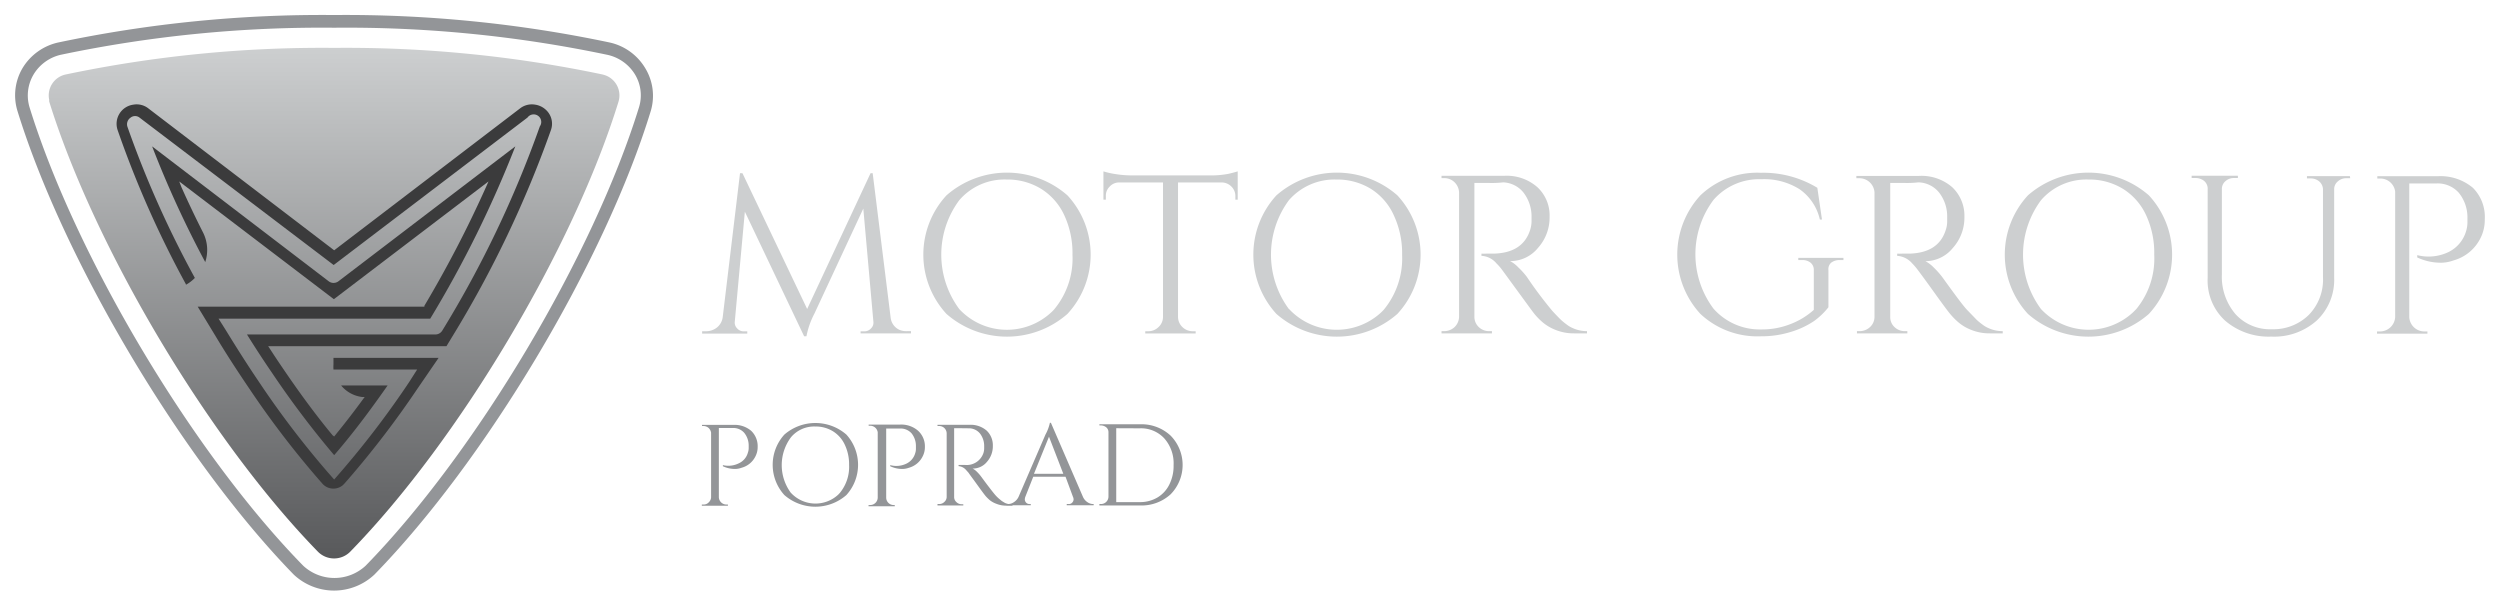<svg xmlns="http://www.w3.org/2000/svg" xmlns:xlink="http://www.w3.org/1999/xlink" width="248" height="60" viewBox="0 0 248 60"><defs><linearGradient id="a" x1="358.51" y1="-246.43" x2="358.51" y2="-195.77" gradientTransform="matrix(1, 0, 0, -1, -325.36, -191.02)" gradientUnits="userSpaceOnUse"><stop offset="0" stop-color="#58595b"/><stop offset="1" stop-color="#cdcfd0"/></linearGradient></defs><title>logo-footer</title><path d="M90,32.85h.37v.22h-5v-.2h.38a.87.87,0,0,0,.66-.3.77.77,0,0,0,.23-.66l-1-11.22L80.79,31.11A8.12,8.12,0,0,0,80,33.36h-.23L73.89,21l-1,10.91a.8.8,0,0,0,.23.66.85.85,0,0,0,.65.3h.36v.22H69.65v-.23H70a1.74,1.74,0,0,0,1.12-.37,1.58,1.58,0,0,0,.57-1l1.72-14.31h.24l6.42,13.47,6.29-13.47h.21l1.78,14.31a1.51,1.51,0,0,0,.92,1.25A1.86,1.86,0,0,0,90,32.85Z" fill="#cdcfd0"/><path d="M93.89,19.38a9.11,9.11,0,0,1,12,0,8.66,8.66,0,0,1,0,11.76,9.11,9.11,0,0,1-12,0A8.68,8.68,0,0,1,93.89,19.38Zm1.27,11.28a6.46,6.46,0,0,0,9.14.31,2.91,2.91,0,0,0,.3-.31,7.9,7.9,0,0,0,1.79-5.4,8.9,8.9,0,0,0-.81-3.9,6.06,6.06,0,0,0-2.29-2.62,6.36,6.36,0,0,0-3.42-.93,5.92,5.92,0,0,0-4.71,2.05,9.06,9.06,0,0,0,0,10.8Z" fill="#cdcfd0"/><path d="M122.55,19.44a1.31,1.31,0,0,0-.39-.93,1.37,1.37,0,0,0-.92-.41h-4.38V31.46a1.41,1.41,0,0,0,.45,1,1.47,1.47,0,0,0,1,.4h.3v.22h-5v-.22h.3a1.43,1.43,0,0,0,1-.4,1.37,1.37,0,0,0,.46-1V18.1H111a1.25,1.25,0,0,0-.92.41,1.24,1.24,0,0,0-.38.92v.38h-.24V17a8,8,0,0,0,1.2.27,10.39,10.39,0,0,0,1.57.13H120a9.13,9.13,0,0,0,1.88-.16c.3-.07.61-.15.9-.24v2.81h-.23Z" fill="#cdcfd0"/><path d="M126.62,19.38a9.11,9.11,0,0,1,12,0,8.66,8.66,0,0,1,0,11.76,9.11,9.11,0,0,1-12,0A8.7,8.7,0,0,1,126.62,19.38Zm1.26,11.28A6.48,6.48,0,0,0,137,31c.1-.1.21-.2.3-.31a8,8,0,0,0,1.79-5.4,8.9,8.9,0,0,0-.81-3.9A6,6,0,0,0,136,18.74a6.36,6.36,0,0,0-3.42-.93,6,6,0,0,0-4.72,2.05,9.09,9.09,0,0,0,0,10.8Z" fill="#cdcfd0"/><path d="M147.76,18.15h-1.5V31.44a1.39,1.39,0,0,0,.43,1,1.46,1.46,0,0,0,1.05.41H148v.22H143v-.22h.29a1.52,1.52,0,0,0,1-.4,1.47,1.47,0,0,0,.45-1V19.08a1.49,1.49,0,0,0-.45-1,1.44,1.44,0,0,0-1-.41H143v-.23h6.22a4.6,4.6,0,0,1,3.29,1.13,3.82,3.82,0,0,1,1.21,2.93,4.51,4.51,0,0,1-1.15,3.09,3.52,3.52,0,0,1-2.77,1.31,3.06,3.06,0,0,1,.81.62,7.59,7.59,0,0,1,.85.94A40.21,40.21,0,0,0,154,30.85c.39.42.68.72.85.88s.36.31.55.45a2.65,2.65,0,0,0,.6.36,3.38,3.38,0,0,0,1.43.31v.22h-1.27a4.81,4.81,0,0,1-1.84-.34,4.58,4.58,0,0,1-1.28-.75,6.64,6.64,0,0,1-.75-.75c-.2-.23-.75-1-1.71-2.31s-1.5-2.06-1.64-2.24a5,5,0,0,0-.49-.55,2.06,2.06,0,0,0-1.49-.75v-.22a3.84,3.84,0,0,0,.48,0h.75c1.9-.05,3.1-.82,3.59-2.32a3,3,0,0,0,.15-.84v-.5a3.89,3.89,0,0,0-.81-2.41,2.72,2.72,0,0,0-2-1A10,10,0,0,1,147.76,18.15Z" fill="#cdcfd0"/><path d="M168.68,31.14a8.68,8.68,0,0,1,0-11.76,8.16,8.16,0,0,1,6-2.24,10.33,10.33,0,0,1,5.6,1.49l.46,3.15h-.21a5,5,0,0,0-2-3,6.57,6.57,0,0,0-3.81-1,6,6,0,0,0-4.74,2.05,9,9,0,0,0,0,10.79,6.12,6.12,0,0,0,4.74,2.06,7.67,7.67,0,0,0,2.84-.51,7.47,7.47,0,0,0,2.37-1.43V26.8a.91.91,0,0,0-.32-.74,1.27,1.27,0,0,0-.86-.26h-.36v-.22h4.48v.22h-.34a1.34,1.34,0,0,0-.88.26.86.86,0,0,0-.27.74v3.68a7.15,7.15,0,0,1-1.43,1.37,8.43,8.43,0,0,1-2.25,1.06,9.72,9.72,0,0,1-3,.45A8.27,8.27,0,0,1,168.68,31.14Z" fill="#cdcfd0"/><path d="M189,18.15h-1.49V31.44a1.34,1.34,0,0,0,.42,1,1.46,1.46,0,0,0,1,.41h.28v.22h-5v-.22h.29a1.51,1.51,0,0,0,1-.4,1.37,1.37,0,0,0,.45-1V19.08a1.5,1.5,0,0,0-1.5-1.4h-.3v-.23h6.22a4.64,4.64,0,0,1,3.3,1.13,3.89,3.89,0,0,1,1.2,2.93,4.51,4.51,0,0,1-1.15,3.09A3.52,3.52,0,0,1,191,25.91a3.28,3.28,0,0,1,.82.62,8.4,8.4,0,0,1,.84.94c1.32,1.83,2.18,3,2.58,3.38l.85.88a6,6,0,0,0,.55.45,2.65,2.65,0,0,0,.6.36,3.38,3.38,0,0,0,1.43.31v.22h-1.27a4.81,4.81,0,0,1-1.84-.34,4.44,4.44,0,0,1-1.28-.75,6.64,6.64,0,0,1-.75-.75c-.21-.23-.78-1-1.72-2.31s-1.5-2.06-1.64-2.24a6.09,6.09,0,0,0-.48-.55,2.14,2.14,0,0,0-1.49-.75v-.22a3.84,3.84,0,0,0,.48,0h.74c1.9-.05,3.11-.82,3.59-2.32a2.65,2.65,0,0,0,.15-.84v-.5a3.83,3.83,0,0,0-.81-2.41,2.72,2.72,0,0,0-2.05-1A9.7,9.7,0,0,1,189,18.15Z" fill="#cdcfd0"/><path d="M201.17,19.38a9.11,9.11,0,0,1,12,0,8.66,8.66,0,0,1,0,11.76,9.11,9.11,0,0,1-12,0A8.68,8.68,0,0,1,201.17,19.38Zm1.3,11.28a6.47,6.47,0,0,0,9.14.31l.31-.31a7.89,7.89,0,0,0,1.78-5.4,8.89,8.89,0,0,0-.8-3.9,6.06,6.06,0,0,0-2.29-2.62,6.37,6.37,0,0,0-3.43-.93,5.94,5.94,0,0,0-4.71,2.05A9.06,9.06,0,0,0,202.47,30.66Z" fill="#cdcfd0"/><path d="M233.14,17.68h-.37a1.22,1.22,0,0,0-.84.3,1,1,0,0,0-.38.74v8.84a5.54,5.54,0,0,1-1.71,4.22,6.34,6.34,0,0,1-4.53,1.61,6.61,6.61,0,0,1-4.6-1.6A5.4,5.4,0,0,1,219,27.58V18.79a1,1,0,0,0-.61-1,1.31,1.31,0,0,0-.62-.13h-.36v-.23H222v.23h-.37a1.22,1.22,0,0,0-.85.3,1,1,0,0,0-.37.74v8.53a5.69,5.69,0,0,0,1.35,3.93,4.61,4.61,0,0,0,3.61,1.5,5,5,0,0,0,3.66-1.42,5,5,0,0,0,1.41-3.74V18.75a1.08,1.08,0,0,0-.37-.75,1.29,1.29,0,0,0-.86-.3h-.36v-.23h4.26Z" fill="#cdcfd0"/><path d="M246.49,21.76a4,4,0,0,1-.41,1.83,4.25,4.25,0,0,1-2.68,2.24,3.73,3.73,0,0,1-1.15.23,5.5,5.5,0,0,1-2.46-.52v-.23A4.58,4.58,0,0,0,242.9,25a3.35,3.35,0,0,0,1.73-2.05,3.09,3.09,0,0,0,.14-.85v-.49a3.87,3.87,0,0,0-.86-2.49,2.8,2.8,0,0,0-2.24-.92H239V31.47a1.5,1.5,0,0,0,1.5,1.41h.3v.22h-5v-.22h.3a1.51,1.51,0,0,0,1.5-1.41V19a1.48,1.48,0,0,0-1.5-1.29h-.27v-.23h6a5,5,0,0,1,3.48,1.15A4.08,4.08,0,0,1,246.49,21.76Z" fill="#cdcfd0"/><path d="M75.16,44.33a2,2,0,0,1-.22.94,2.15,2.15,0,0,1-1.37,1.13,2,2,0,0,1-.59.12,2.79,2.79,0,0,1-1.27-.27v-.11a2.33,2.33,0,0,0,1.6-.19,1.62,1.62,0,0,0,.88-1.05,1.31,1.31,0,0,0,.08-.43v-.26a2,2,0,0,0-.44-1.27,1.42,1.42,0,0,0-1.16-.48H71.31v6.85a.75.75,0,0,0,.75.74h.15v.12H69.62v-.12h.16a.68.68,0,0,0,.52-.21.74.74,0,0,0,.24-.5V42.92a.81.81,0,0,0-.25-.47.78.78,0,0,0-.51-.19h-.14v-.11h3.09a2.54,2.54,0,0,1,1.79.59A2.1,2.1,0,0,1,75.16,44.33Z" fill="#939598"/><path d="M77.81,43.11a4.69,4.69,0,0,1,6.15,0,4.46,4.46,0,0,1,0,6,4.67,4.67,0,0,1-6.15,0A4.46,4.46,0,0,1,77.81,43.11Zm.66,5.79a3.32,3.32,0,0,0,4.68.17l.16-.17a4.06,4.06,0,0,0,.92-2.77,4.51,4.51,0,0,0-.42-2,3.1,3.1,0,0,0-1.17-1.34,3.22,3.22,0,0,0-1.76-.48,3,3,0,0,0-2.41,1.06,4.62,4.62,0,0,0,0,5.54Z" fill="#939598"/><path d="M91.75,44.33a2,2,0,0,1-.22.94,2.16,2.16,0,0,1-1.36,1.13,2,2,0,0,1-.6.12,2.78,2.78,0,0,1-1.26-.27v-.11A2.3,2.3,0,0,0,89.9,46a1.64,1.64,0,0,0,.89-1.05,1.29,1.29,0,0,0,.07-.43v-.26a2,2,0,0,0-.43-1.27,1.46,1.46,0,0,0-1.16-.48H87.91v6.85a.74.74,0,0,0,.74.74h.11v.12h-2.6v-.12h.16a.75.75,0,0,0,.75-.74V42.89a.75.75,0,0,0-.25-.47.78.78,0,0,0-.51-.19h-.14v-.11h3.09a2.54,2.54,0,0,1,1.79.59A2.08,2.08,0,0,1,91.75,44.33Z" fill="#939598"/><path d="M95.4,42.48h-.75v6.83a.66.66,0,0,0,.23.5.72.72,0,0,0,.54.21h.14v.12H93V50h.15a.7.7,0,0,0,.53-.21.66.66,0,0,0,.23-.5V43a.74.74,0,0,0-.74-.74H93v-.12h3.19a2.42,2.42,0,0,1,1.69.58,2,2,0,0,1,.61,1.5,2.33,2.33,0,0,1-.58,1.59,1.8,1.8,0,0,1-1.43.67,1.66,1.66,0,0,1,.43.32,3.8,3.8,0,0,1,.42.48c.69.94,1.13,1.5,1.33,1.74a3.78,3.78,0,0,0,.44.45l.28.23.31.19a1.77,1.77,0,0,0,.75.15v.12h-.65a2.53,2.53,0,0,1-.94-.18,2.35,2.35,0,0,1-.66-.36,4.44,4.44,0,0,1-.38-.37c-.11-.12-.4-.51-.89-1.19s-.74-1-.83-1.15l-.25-.28a1.11,1.11,0,0,0-.75-.39v-.12h.62a1.75,1.75,0,0,0,1.85-1.19,1.55,1.55,0,0,0,.07-.43V44.2A2,2,0,0,0,97.21,43a1.42,1.42,0,0,0-1-.51Z" fill="#939598"/><path d="M108.39,50h.1v.12h-2.67V50H106a.43.43,0,0,0,.37-.15.48.48,0,0,0,.13-.29.6.6,0,0,0-.06-.27l-.74-2h-3.2l-.79,2a.86.86,0,0,0-.05.27.5.5,0,0,0,.12.29.46.46,0,0,0,.38.15h.09v.12H99.85V50H100a1,1,0,0,0,.57-.18,1.26,1.26,0,0,0,.47-.53l2.67-6.18a4.34,4.34,0,0,0,.44-1.17h.1l3.18,7.35a1.21,1.21,0,0,0,.45.53A1,1,0,0,0,108.39,50Zm-5.82-3h2.91l-1.42-3.68Z" fill="#939598"/><path d="M116.13,43.22a4.15,4.15,0,0,1,0,5.81,4.27,4.27,0,0,1-3.07,1.11h-4V50h.15a.74.74,0,0,0,.75-.74V42.86a.62.62,0,0,0-.22-.47.86.86,0,0,0-.53-.19h-.15v-.11h4A4.23,4.23,0,0,1,116.13,43.22Zm-5.4-.74v7.33h2.33a3.38,3.38,0,0,0,1.76-.46A3.06,3.06,0,0,0,116,48.06a4.11,4.11,0,0,0,.42-1.92,3.73,3.73,0,0,0-.92-2.65,3.14,3.14,0,0,0-2.44-1Z" fill="#939598"/><path d="M59.78,7.39A123.53,123.53,0,0,0,33.15,4.75,123.56,123.56,0,0,0,6.51,7.39,2.12,2.12,0,0,0,4.88,9.9a1,1,0,0,0,0,.17C9.41,24.64,20.77,43.69,31.55,54.74a2.25,2.25,0,0,0,3.18,0v0c10.79-11.05,22.14-30.1,26.63-44.67a2.12,2.12,0,0,0-1.44-2.64Z" fill="url(#a)"/><path d="M33.15,2.75A125.58,125.58,0,0,1,60.26,5.44,4.27,4.27,0,0,1,63,7.4a4,4,0,0,1,.39,3.24c-4.55,14.74-16.2,34.3-27.12,45.48a4.55,4.55,0,0,1-6.19,0C19.13,44.94,7.48,25.38,2.93,10.64a4.07,4.07,0,0,1,.4-3.25A4.27,4.27,0,0,1,6,5.44,125.88,125.88,0,0,1,33.15,2.75m0-1.26A126.9,126.9,0,0,0,5.75,4.22,5.53,5.53,0,0,0,2.24,6.75,5.3,5.3,0,0,0,1.73,11c4.6,14.91,16.38,34.68,27.41,46a5.84,5.84,0,0,0,8,0C48.18,45.69,60,25.92,64.56,11A5.27,5.27,0,0,0,64,6.75a5.49,5.49,0,0,0-3.5-2.53A126.8,126.8,0,0,0,33.15,1.49Z" fill="#939598"/><path d="M40.59,37.9a90.51,90.51,0,0,1-6.86,9l-.58.67-.59-.67a90.51,90.51,0,0,1-6.86-9c-1.16-1.71-2.24-3.42-3.27-5.1l-.75-1.19h21a110.73,110.73,0,0,0,8.44-17.09L33.59,27.89a.8.8,0,0,1-1,0L15.09,14.52A102.59,102.59,0,0,0,20.36,26a3.85,3.85,0,0,0-.22-2.94Q19,20.81,18,18.57L17.78,18,33.12,29.68,48.46,18l-.25.56A115,115,0,0,1,42.1,30.33l0,.09H19.61l1.79,2.95c1,1.67,2.13,3.41,3.31,5.15a91.17,91.17,0,0,0,6.94,9.08L32,48a1.46,1.46,0,0,0,2,.14l.14-.14.37-.42a92.71,92.71,0,0,0,6.94-9.08l2.06-3H33.08v.66a4,4,0,0,0,0,.5h8.3Z" fill="#3b3b3c"/><path d="M54.4,11.17a2,2,0,0,0-1.32-.79,1.91,1.91,0,0,0-1.46.35L33.15,24.83,14.7,10.74a1.87,1.87,0,0,0-1.46-.36,1.92,1.92,0,0,0-1.57,2.53,100.61,100.61,0,0,0,6.77,15.28v.06h0a3.69,3.69,0,0,0,.89-.68,100.58,100.58,0,0,1-6.69-15,.79.79,0,0,1,.3-.89.72.72,0,0,1,.92,0L33.1,26.29,52.33,11.66a.75.75,0,0,1,1.22.88A107,107,0,0,1,43.87,32.8a.8.8,0,0,1-.67.38H24.5c.79,1.27,1.63,2.56,2.5,3.83a91.85,91.85,0,0,0,6.15,8.14c1.74-2,3.52-4.36,5.3-6.91H33.84a3.19,3.19,0,0,0,2.07,1.14l.27,0-.16.21c-.92,1.26-1.85,2.46-2.75,3.56l-.12.15L33,43.19c-1.66-2-3.37-4.33-5.06-6.83-.4-.59-.8-1.19-1.18-1.78l-.16-.24H44.29l.57-.94a108.56,108.56,0,0,0,9.79-20.49A1.87,1.87,0,0,0,54.4,11.17Z" fill="#3b3b3c"/></svg>